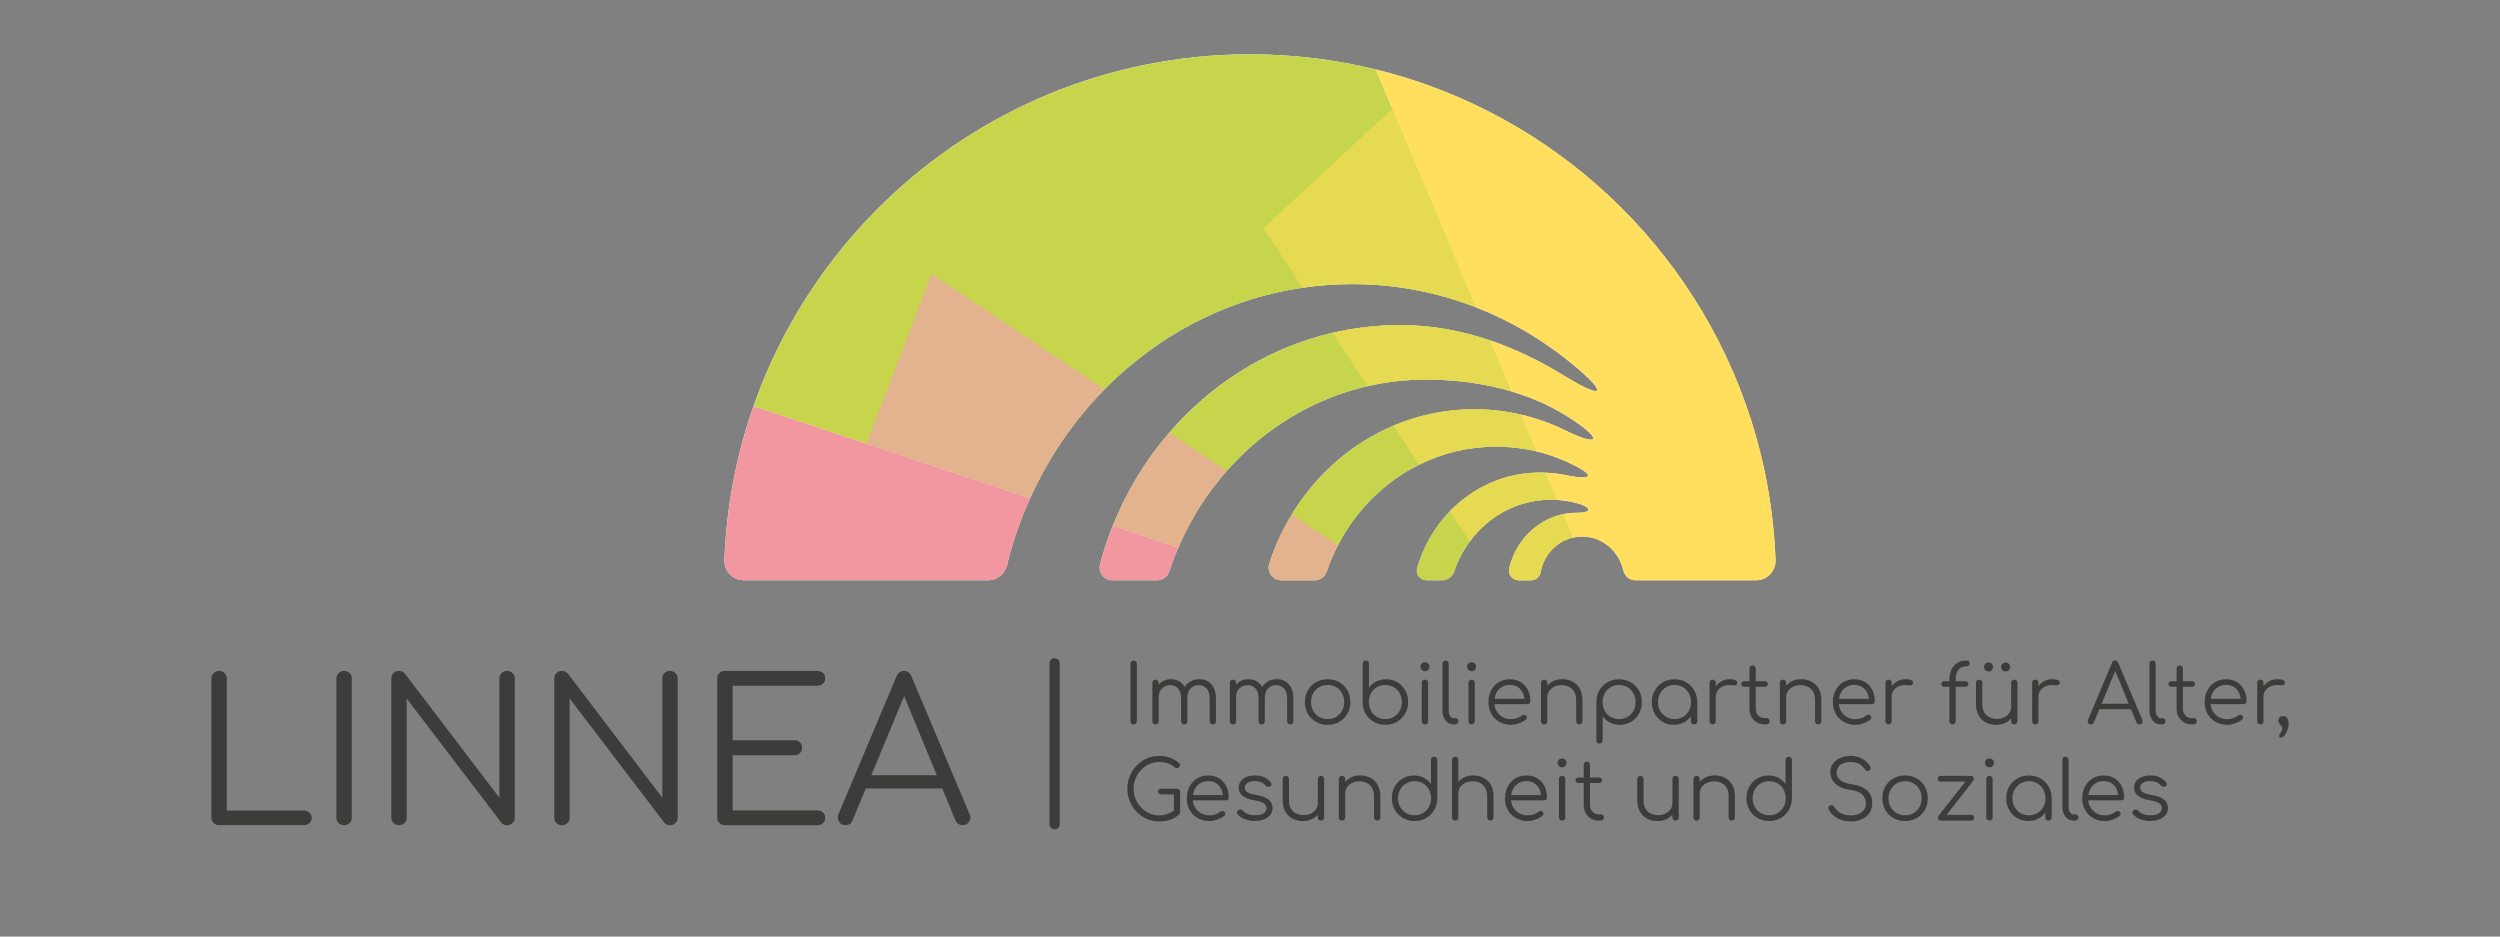 <svg xmlns="http://www.w3.org/2000/svg" id="Ebene_1" data-name="Ebene 1" viewBox="0 0 1559.06 584.09"><rect x="0" y="0" width="1559.06" height="584.09" fill="#808080" stroke="none"/><defs><style>      .cls-1 {        fill: #ffdf5d;      }      .cls-1, .cls-2, .cls-3, .cls-4, .cls-5, .cls-6, .cls-7 {        stroke-width: 0px;      }      .cls-2 {        fill: #e2b38e;      }      .cls-3 {        fill: #3c3c3b;      }      .cls-4 {        fill: #fff;      }      .cls-5 {        fill: #e5da51;      }      .cls-6 {        fill: #f2979f;      }      .cls-7 {        fill: #c6d54b;      }    </style></defs><g><g><path class="cls-3" d="m136.62,514.61c-1.31,0-2.44-.45-3.39-1.36-.94-.9-1.42-2.05-1.42-3.45v-86.6c0-1.31.47-2.44,1.42-3.39.94-.94,2.07-1.42,3.39-1.42s2.44.47,3.39,1.42c.94.95,1.42,2.08,1.42,3.39v82.29h48.16c1.31,0,2.44.43,3.39,1.29.94.86,1.42,1.95,1.42,3.26s-.47,2.4-1.42,3.26c-.95.86-2.08,1.29-3.39,1.29h-52.97Z"></path><path class="cls-3" d="m214.59,514.61c-1.4,0-2.55-.45-3.45-1.36-.9-.9-1.35-2.05-1.35-3.45v-86.6c0-1.4.45-2.54,1.35-3.45.9-.9,2.05-1.35,3.45-1.35s2.54.45,3.45,1.35c.9.91,1.35,2.05,1.35,3.45v86.6c0,1.4-.45,2.55-1.35,3.45-.9.91-2.05,1.36-3.45,1.36Z"></path><path class="cls-3" d="m248.83,514.61c-1.4,0-2.55-.45-3.45-1.36-.9-.9-1.35-2.05-1.35-3.45v-86.6c0-1.4.45-2.54,1.35-3.45.9-.9,2.05-1.35,3.45-1.35,1.48,0,2.71.58,3.7,1.72l58.88,77.36v-74.28c0-1.4.45-2.54,1.35-3.45.9-.9,2.05-1.35,3.45-1.35,1.31,0,2.44.45,3.39,1.35.94.91,1.42,2.05,1.42,3.45v86.6c0,1.4-.47,2.55-1.42,3.45-.95.91-2.08,1.36-3.39,1.36-.66,0-1.31-.12-1.97-.37-.66-.25-1.19-.66-1.6-1.23l-59-77.36v74.16c0,1.4-.47,2.55-1.42,3.45-.95.91-2.08,1.36-3.39,1.36Z"></path><path class="cls-3" d="m350.46,514.61c-1.4,0-2.55-.45-3.45-1.36-.9-.9-1.35-2.05-1.35-3.45v-86.6c0-1.4.45-2.54,1.35-3.45.9-.9,2.05-1.35,3.45-1.35,1.48,0,2.71.58,3.7,1.72l58.88,77.36v-74.28c0-1.4.45-2.54,1.35-3.45.9-.9,2.05-1.35,3.45-1.35,1.31,0,2.44.45,3.39,1.35.94.91,1.42,2.05,1.42,3.45v86.6c0,1.4-.47,2.55-1.42,3.45-.95.91-2.08,1.36-3.39,1.36-.66,0-1.31-.12-1.97-.37-.66-.25-1.19-.66-1.6-1.23l-59-77.36v74.16c0,1.4-.47,2.55-1.42,3.45-.95.91-2.08,1.36-3.39,1.36Z"></path><path class="cls-3" d="m452.08,514.61c-1.4,0-2.55-.45-3.45-1.36-.9-.9-1.35-2.05-1.35-3.45v-86.6c0-1.4.45-2.54,1.35-3.45.9-.9,2.05-1.35,3.45-1.35h57.77c1.31,0,2.44.43,3.39,1.29.94.86,1.42,1.99,1.42,3.39,0,1.23-.47,2.3-1.42,3.2-.95.9-2.08,1.35-3.39,1.35h-52.97v34h38.56c1.4,0,2.54.45,3.45,1.35.9.91,1.36,2.01,1.36,3.33s-.45,2.42-1.36,3.33-2.05,1.36-3.45,1.36h-38.56v34.37h52.97c1.31,0,2.44.45,3.39,1.35.94.91,1.42,1.97,1.42,3.2,0,1.4-.47,2.53-1.42,3.39-.95.86-2.08,1.29-3.39,1.29h-57.77Z"></path><path class="cls-3" d="m604.7,507.83l-36.34-86.1c-.91-2.22-2.42-3.33-4.56-3.33s-3.78,1.11-4.68,3.33l-36.21,85.98c-.66,1.48-.58,3,.24,4.55.82,1.57,2.18,2.34,4.07,2.34.98,0,1.86-.24,2.65-.73.77-.5,1.37-1.24,1.78-2.22l8.29-19.96h47.66l8.23,19.96c.49.98,1.13,1.72,1.91,2.22.78.49,1.66.73,2.65.73,1.72,0,3.05-.73,4-2.21.94-1.48,1.05-3,.31-4.56Zm-61.33-24.39l20.48-49.33,20.35,49.33h-40.83Z"></path></g><path class="cls-3" d="m657.63,517.16c-.91,0-1.66-.3-2.26-.89-.59-.6-.89-1.35-.89-2.26v-100.38c0-.91.3-1.66.89-2.26s1.35-.89,2.26-.89,1.68.3,2.31.89c.63.59.94,1.35.94,2.26v100.38c0,.91-.31,1.66-.94,2.26-.63.59-1.4.89-2.31.89Z"></path><g><path class="cls-3" d="m706.98,451.76c-.58,0-1.05-.19-1.43-.56-.37-.37-.56-.85-.56-1.43v-35.85c0-.58.19-1.05.56-1.43.37-.37.85-.56,1.43-.56s1.05.19,1.43.56c.37.38.56.85.56,1.43v35.85c0,.58-.19,1.05-.56,1.43-.37.38-.85.56-1.43.56Z"></path><path class="cls-3" d="m806.58,435.12v14.69c0,.58-.18,1.05-.53,1.4-.36.36-.83.54-1.4.54s-1.06-.18-1.43-.54c-.38-.35-.56-.82-.56-1.4v-14.69c0-2.41-.63-4.32-1.89-5.73-1.26-1.41-2.87-2.12-4.85-2.12-2.1,0-3.83.71-5.17,2.12-1.32,1.38-1.97,3.21-1.97,5.48v14.94c0,.58-.17,1.05-.53,1.4-.36.36-.83.54-1.4.54s-1.06-.18-1.43-.54c-.38-.35-.56-.82-.56-1.4v-14.69c0-2.41-.63-4.32-1.89-5.73s-2.87-2.12-4.84-2.12c-2.11,0-3.85.69-5.21,2.07-1.36,1.37-2.04,3.17-2.04,5.38v15.09c0,.58-.18,1.05-.53,1.4-.36.36-.83.54-1.4.54-.62,0-1.1-.18-1.46-.54-.36-.35-.53-.82-.53-1.4v-23.97c0-.58.17-1.05.53-1.43.36-.37.84-.56,1.46-.56.57,0,1.04.19,1.4.56.35.38.53.85.53,1.43v1.12c.67-.78,1.46-1.44,2.35-1.98,1.56-.96,3.33-1.43,5.3-1.43s3.79.47,5.33,1.43c1.35.83,2.44,1.95,3.27,3.37.91-1.42,2.09-2.54,3.54-3.37,1.67-.96,3.55-1.43,5.66-1.43s3.78.47,5.33,1.43c1.55.95,2.76,2.29,3.62,4.02.87,1.74,1.3,3.78,1.3,6.12Z"></path><path class="cls-3" d="m756.99,429c.86,1.74,1.3,3.78,1.3,6.12v14.69c0,.58-.18,1.05-.54,1.4-.36.36-.82.54-1.4.54s-1.06-.18-1.43-.54c-.37-.35-.56-.82-.56-1.4v-14.69c0-2.41-.63-4.32-1.89-5.73s-2.87-2.12-4.84-2.12c-2.11,0-3.84.71-5.18,2.12-1.3,1.37-1.96,3.18-1.96,5.43v14.99c0,.58-.18,1.05-.54,1.4-.35.36-.82.54-1.4.54s-1.05-.18-1.43-.54c-.37-.35-.56-.82-.56-1.4v-14.69c0-2.41-.63-4.32-1.89-5.73-1.25-1.41-2.87-2.12-4.84-2.12-2.11,0-3.84.69-5.2,2.07-1.36,1.37-2.04,3.17-2.04,5.38v15.09c0,.58-.18,1.05-.54,1.4-.36.36-.82.54-1.4.54-.61,0-1.1-.18-1.45-.54-.36-.35-.54-.82-.54-1.4v-23.97c0-.58.18-1.05.54-1.43.35-.37.84-.56,1.45-.56s1.04.19,1.4.56c.36.38.54.85.54,1.43v1.12c.67-.78,1.45-1.44,2.34-1.98,1.57-.96,3.33-1.43,5.31-1.43s3.78.47,5.33,1.43c1.34.83,2.43,1.95,3.27,3.37.9-1.42,2.09-2.54,3.54-3.37,1.66-.96,3.55-1.43,5.66-1.43,2,0,3.78.47,5.33,1.43,1.54.95,2.75,2.29,3.62,4.02Z"></path><path class="cls-3" d="m827.95,452.01c-2.72,0-5.15-.61-7.29-1.84-2.14-1.22-3.83-2.91-5.05-5.05-1.22-2.14-1.84-4.57-1.84-7.29s.61-5.2,1.84-7.34c1.22-2.14,2.91-3.82,5.05-5.05,2.14-1.22,4.57-1.84,7.29-1.84s5.14.61,7.27,1.84c2.12,1.22,3.8,2.91,5.02,5.05,1.22,2.14,1.85,4.59,1.89,7.34,0,2.72-.62,5.15-1.86,7.29-1.24,2.14-2.92,3.82-5.05,5.05-2.13,1.22-4.55,1.84-7.27,1.84Zm0-3.57c1.97,0,3.74-.46,5.3-1.38,1.56-.92,2.79-2.18,3.67-3.77.88-1.6,1.33-3.42,1.33-5.46s-.44-3.87-1.33-5.48c-.88-1.62-2.11-2.88-3.67-3.8-1.56-.92-3.33-1.38-5.3-1.38s-3.74.46-5.3,1.38c-1.56.92-2.8,2.18-3.7,3.8-.9,1.62-1.35,3.44-1.35,5.48s.45,3.86,1.35,5.46c.9,1.6,2.13,2.86,3.7,3.77,1.56.92,3.33,1.38,5.3,1.38Z"></path><path class="cls-3" d="m863.91,452.01c-2.65,0-5.04-.61-7.17-1.84-2.12-1.22-3.81-2.9-5.05-5.02-1.24-2.12-1.88-4.51-1.91-7.17v-24.07c0-.61.18-1.1.54-1.45.36-.36.84-.54,1.45-.54.58,0,1.05.18,1.4.54.36.36.54.84.54,1.45v14.99c1.12-1.6,2.61-2.88,4.46-3.85,1.85-.97,3.92-1.45,6.2-1.45,2.62,0,4.96.62,7.04,1.86,2.07,1.24,3.71,2.93,4.92,5.08,1.21,2.14,1.81,4.56,1.81,7.24s-.62,5.15-1.86,7.29c-1.24,2.14-2.93,3.83-5.07,5.08-2.14,1.24-4.57,1.86-7.29,1.86Zm0-3.57c1.97,0,3.74-.47,5.3-1.4,1.56-.93,2.8-2.2,3.7-3.8.9-1.6,1.35-3.42,1.35-5.46s-.45-3.82-1.35-5.43-2.13-2.88-3.7-3.8c-1.56-.92-3.33-1.38-5.3-1.38s-3.69.46-5.25,1.38c-1.56.92-2.79,2.18-3.67,3.8-.88,1.62-1.33,3.43-1.33,5.43s.44,3.86,1.33,5.46c.88,1.6,2.11,2.87,3.67,3.8,1.56.94,3.31,1.4,5.25,1.4Z"></path><path class="cls-3" d="m888.59,418.55c-.75,0-1.39-.27-1.94-.82-.54-.54-.82-1.21-.82-1.99,0-.85.28-1.52.84-2.01s1.22-.74,1.96-.74,1.35.25,1.91.74.84,1.17.84,2.01c0,.78-.27,1.45-.82,1.99-.54.54-1.21.82-1.99.82Zm.05,33.2c-.61,0-1.1-.18-1.45-.54-.36-.36-.54-.84-.54-1.45v-23.92c0-.61.18-1.1.54-1.45.36-.36.84-.54,1.45-.54.58,0,1.05.18,1.4.54.36.36.54.84.54,1.45v23.92c0,.61-.18,1.1-.54,1.45-.36.36-.82.54-1.4.54Z"></path><path class="cls-3" d="m906.59,451.76c-1.36,0-2.58-.37-3.65-1.12-1.07-.75-1.9-1.79-2.5-3.11-.6-1.33-.89-2.86-.89-4.59v-29.07c0-.58.18-1.04.54-1.4.36-.36.82-.54,1.4-.54s1.05.18,1.4.54c.36.36.54.83.54,1.4v29.07c0,1.46.3,2.65.89,3.57.59.92,1.35,1.38,2.27,1.38h1.27c.51,0,.92.18,1.22.54.31.36.46.83.46,1.4s-.21,1.05-.64,1.4c-.43.36-.98.54-1.66.54h-.66Z"></path><path class="cls-3" d="m917.71,418.55c-.75,0-1.39-.27-1.94-.82-.54-.54-.82-1.21-.82-1.99,0-.85.28-1.52.84-2.01.56-.49,1.21-.74,1.96-.74s1.35.25,1.91.74.84,1.17.84,2.01c0,.78-.27,1.45-.82,1.99-.54.54-1.21.82-1.99.82Zm.05,33.2c-.61,0-1.1-.18-1.45-.54-.36-.36-.54-.84-.54-1.45v-23.92c0-.61.18-1.1.54-1.45.36-.36.84-.54,1.45-.54.58,0,1.05.18,1.4.54.36.36.54.84.54,1.45v23.92c0,.61-.18,1.1-.54,1.45-.36.36-.82.54-1.4.54Z"></path><path class="cls-3" d="m952.8,430.23c-1.06-2.08-2.55-3.7-4.47-4.87-1.92-1.17-4.17-1.76-6.75-1.76s-4.93.61-6.94,1.83c-2.01,1.23-3.58,2.9-4.72,5.03-1.14,2.12-1.71,4.58-1.71,7.37s.61,5.2,1.82,7.34c1.2,2.14,2.87,3.82,4.99,5.02,2.13,1.21,4.57,1.82,7.32,1.82,1.6,0,3.27-.32,5-.95,1.73-.63,3.16-1.42,4.28-2.37.41-.34.61-.75.59-1.22-.02-.48-.25-.92-.69-1.33-.34-.27-.75-.4-1.22-.38-.48.01-.9.18-1.28.48-.75.65-1.74,1.18-2.98,1.61-1.24.42-2.47.64-3.7.64-2.04,0-3.84-.46-5.4-1.38-1.57-.92-2.8-2.18-3.7-3.77-.71-1.26-1.14-2.68-1.29-4.24h20.59c.55,0,.99-.16,1.33-.48.34-.32.51-.76.51-1.3,0-2.65-.53-5.02-1.58-7.09Zm-20.77,5.61c.17-1.29.53-2.47,1.06-3.55.79-1.61,1.92-2.88,3.39-3.8,1.46-.91,3.16-1.37,5.1-1.37s3.54.44,4.92,1.32c1.38.89,2.44,2.11,3.19,3.68.54,1.13.87,2.37,1,3.72h-18.66Z"></path><path class="cls-3" d="m985.21,429.46c1.1,1.94,1.65,4.31,1.65,7.09v13.26c0,.55-.18,1.01-.56,1.38-.37.37-.83.56-1.37.56-.58,0-1.06-.19-1.43-.56-.38-.37-.56-.83-.56-1.38v-13.26c0-2.11-.4-3.84-1.2-5.2-.8-1.36-1.89-2.38-3.27-3.06-1.37-.68-2.93-1.02-4.66-1.02s-3.17.32-4.51.97c-1.35.65-2.41,1.53-3.19,2.65-.79,1.12-1.18,2.4-1.18,3.83v15.09c0,.58-.17,1.05-.53,1.4-.36.36-.83.54-1.4.54-.62,0-1.1-.18-1.46-.54-.35-.35-.53-.82-.53-1.4v-23.97c0-.61.18-1.09.53-1.45.36-.36.84-.54,1.46-.54.57,0,1.04.18,1.4.54.36.36.53.84.53,1.45v1.74c.91-1.04,2-1.9,3.27-2.58,1.8-.97,3.81-1.45,6.02-1.45,2.41,0,4.57.5,6.47,1.5,1.91,1.01,3.41,2.47,4.52,4.41Z"></path><path class="cls-3" d="m1051.51,425.46c-2.13-1.24-4.54-1.86-7.22-1.86s-5.1.62-7.24,1.86c-2.14,1.24-3.84,2.93-5.08,5.07-1.24,2.15-1.86,4.58-1.86,7.3s.6,5.1,1.81,7.24c1.21,2.14,2.85,3.83,4.92,5.07,2.08,1.25,4.42,1.87,7.04,1.87,2.48,0,4.7-.57,6.66-1.71,1.58-.93,2.9-2.12,3.95-3.59v3.1c0,.58.19,1.05.56,1.4.37.36.85.54,1.43.54s1.05-.18,1.43-.54c.37-.35.56-.82.56-1.4v-11.98c-.04-2.72-.67-5.15-1.92-7.3-1.24-2.14-2.92-3.83-5.04-5.07Zm1.73,17.8c-.9,1.61-2.12,2.88-3.67,3.8-1.55.92-3.31,1.37-5.28,1.37s-3.69-.45-5.25-1.37c-1.57-.92-2.81-2.19-3.73-3.8-.91-1.62-1.37-3.43-1.37-5.43s.46-3.86,1.37-5.46c.92-1.6,2.16-2.86,3.73-3.8,1.56-.93,3.31-1.4,5.25-1.4s3.73.47,5.28,1.4c1.55.94,2.77,2.2,3.67,3.8.9,1.6,1.35,3.42,1.35,5.46s-.45,3.81-1.35,5.43Z"></path><path class="cls-3" d="m1083.3,426.15c-.13.51-.36.85-.68,1.02-.33.17-.72.24-1.18.2-.46-.03-.98-.07-1.55-.1-1.91-.17-3.6.03-5.08.59-1.48.56-2.65,1.42-3.52,2.57-.86,1.16-1.3,2.54-1.3,4.13v15.25c0,.61-.17,1.09-.51,1.43-.34.34-.81.51-1.43.51s-1.08-.17-1.42-.51c-.34-.34-.51-.82-.51-1.43v-24.02c0-.61.17-1.09.51-1.43.34-.34.81-.51,1.42-.51s1.09.17,1.43.51c.34.34.51.82.51,1.43v2.24c.91-1.25,2.02-2.27,3.34-3.05,1.62-.96,3.41-1.43,5.38-1.43,1.57,0,2.77.22,3.62.66.85.44,1.18,1.09.97,1.94Z"></path><path class="cls-3" d="m1103.09,448.38c.34.38.51.85.51,1.43s-.2,1.05-.61,1.4c-.41.36-.92.54-1.53.54h-1.07c-1.8,0-3.41-.42-4.82-1.27-1.41-.85-2.52-2.02-3.34-3.5s-1.23-3.17-1.23-5.07v-13.62h-3.31c-.51,0-.94-.16-1.28-.48-.34-.33-.51-.73-.51-1.2,0-.51.17-.93.51-1.25.34-.33.77-.49,1.28-.49h3.31v-7.9c0-.58.18-1.06.54-1.43s.82-.56,1.4-.56,1.06.19,1.43.56.56.85.56,1.43v7.9h5.76c.51,0,.94.16,1.28.49.34.32.51.74.51,1.25,0,.47-.17.87-.51,1.2-.34.32-.77.48-1.28.48h-5.76v13.62c0,1.73.51,3.15,1.53,4.26,1.02,1.1,2.33,1.65,3.93,1.65h1.38c.54,0,.98.19,1.32.56Z"></path><path class="cls-3" d="m1135.83,436.55v13.26c0,.55-.18,1.01-.56,1.38-.37.37-.83.56-1.38.56s-1.05-.19-1.42-.56c-.38-.37-.56-.83-.56-1.38v-13.26c0-2.11-.4-3.84-1.2-5.2-.8-1.36-1.89-2.38-3.27-3.06-1.37-.68-2.93-1.02-4.66-1.02s-3.17.32-4.52.97c-1.34.65-2.4,1.53-3.18,2.65-.79,1.12-1.18,2.4-1.18,3.83v15.09c0,.58-.18,1.05-.53,1.4-.36.36-.83.54-1.41.54-.61,0-1.09-.18-1.45-.54-.36-.35-.53-.82-.53-1.4v-23.97c0-.61.17-1.09.53-1.45.36-.36.84-.54,1.45-.54s1.05.18,1.41.54c.35.36.53.84.53,1.45v1.74c.91-1.04,2-1.9,3.27-2.58,1.8-.97,3.8-1.45,6.01-1.45,2.42,0,4.58.5,6.48,1.5,1.91,1.01,3.41,2.47,4.52,4.41,1.1,1.94,1.65,4.31,1.65,7.09Z"></path><path class="cls-3" d="m997.52,463.69c-.61,0-1.1-.18-1.45-.54-.36-.36-.54-.84-.54-1.45v-24.07c.03-2.65.67-5.04,1.91-7.17,1.24-2.12,2.92-3.8,5.05-5.02,2.12-1.22,4.51-1.84,7.17-1.84s5.15.62,7.29,1.86c2.14,1.24,3.83,2.93,5.08,5.08,1.24,2.14,1.86,4.57,1.86,7.29s-.6,5.1-1.81,7.24c-1.21,2.14-2.85,3.83-4.92,5.08-2.07,1.24-4.42,1.86-7.04,1.86-2.28,0-4.34-.48-6.2-1.45-1.85-.97-3.34-2.25-4.46-3.85v14.99c0,.61-.18,1.1-.54,1.45-.36.36-.83.54-1.4.54Zm12.14-15.25c1.97,0,3.74-.46,5.3-1.38,1.56-.92,2.8-2.18,3.7-3.8.9-1.61,1.35-3.42,1.35-5.43s-.45-3.86-1.35-5.46c-.9-1.6-2.13-2.86-3.7-3.8-1.56-.93-3.33-1.4-5.3-1.4s-3.69.47-5.25,1.4c-1.56.94-2.79,2.2-3.67,3.8-.88,1.6-1.33,3.42-1.33,5.46s.44,3.82,1.33,5.43c.88,1.62,2.11,2.88,3.67,3.8,1.56.92,3.31,1.38,5.25,1.38Z"></path><path class="cls-3" d="m1167.61,430.23c-1.06-2.08-2.55-3.7-4.47-4.87-1.92-1.17-4.17-1.76-6.76-1.76s-4.92.61-6.93,1.83c-2.01,1.23-3.58,2.9-4.72,5.03-1.14,2.12-1.71,4.58-1.71,7.37s.61,5.2,1.81,7.34c1.21,2.14,2.88,3.82,5,5.02,2.13,1.21,4.57,1.82,7.32,1.82,1.6,0,3.26-.32,5-.95,1.73-.63,3.16-1.42,4.28-2.37.41-.34.61-.75.59-1.22-.02-.48-.25-.92-.69-1.33-.34-.27-.75-.4-1.22-.38-.48.01-.9.18-1.28.48-.75.65-1.74,1.18-2.98,1.61-1.24.42-2.48.64-3.7.64-2.04,0-3.84-.46-5.41-1.38-1.56-.92-2.79-2.18-3.69-3.77-.71-1.26-1.14-2.68-1.29-4.24h20.59c.54,0,.99-.16,1.33-.48.34-.32.51-.76.51-1.3,0-2.65-.53-5.02-1.58-7.09Zm-20.77,5.61c.16-1.29.52-2.47,1.05-3.55.8-1.61,1.93-2.88,3.4-3.8,1.46-.91,3.16-1.37,5.09-1.37s3.55.44,4.93,1.32c1.37.89,2.44,2.11,3.18,3.68.54,1.13.88,2.37,1.01,3.72h-18.66Z"></path><path class="cls-3" d="m1193,426.15c-.13.51-.36.85-.69,1.02-.32.17-.71.24-1.17.2-.46-.03-.98-.07-1.55-.1-1.91-.17-3.6.03-5.08.59-1.48.56-2.65,1.42-3.52,2.57-.86,1.16-1.3,2.54-1.3,4.13v15.25c0,.61-.17,1.09-.51,1.43-.34.34-.81.51-1.43.51s-1.08-.17-1.42-.51c-.34-.34-.51-.82-.51-1.43v-24.02c0-.61.17-1.09.51-1.43.34-.34.81-.51,1.42-.51s1.09.17,1.43.51c.34.34.51.82.51,1.43v2.24c.91-1.25,2.02-2.27,3.34-3.05,1.62-.96,3.41-1.43,5.38-1.43,1.57,0,2.77.22,3.62.66.85.44,1.18,1.09.97,1.94Z"></path><path class="cls-3" d="m1219.63,423.7v1.17h6.11c.55,0,.98.16,1.31.49.32.32.48.74.48,1.25,0,.47-.16.87-.48,1.2-.33.32-.76.48-1.31.48h-6.11v21.47c0,.61-.18,1.1-.54,1.45-.36.36-.86.54-1.51.54-.51,0-.95-.18-1.32-.54-.38-.35-.56-.84-.56-1.45v-21.47h-3.27c-.54,0-.97-.16-1.3-.48-.32-.33-.48-.73-.48-1.2,0-.51.16-.93.48-1.25.33-.33.76-.49,1.3-.49h3.27v-.97c0-2.38.41-4.47,1.22-6.27.82-1.8,2.02-3.2,3.62-4.21,1.6-1,3.55-1.5,5.87-1.5.57,0,1.05.17,1.43.51.37.34.56.76.56,1.27s-.19.94-.56,1.28c-.38.34-.86.51-1.43.51-1.53,0-2.8.35-3.8,1.04-1.01.7-1.75,1.67-2.25,2.91-.49,1.24-.73,2.66-.73,4.26Z"></path><path class="cls-3" d="m1252.77,413.98c-.54-.56-1.2-.84-1.98-.84-.82,0-1.49.28-2.02.84-.53.57-.79,1.22-.79,1.97,0,.81.26,1.49.79,2.01.53.53,1.2.79,2.02.79s1.44-.26,1.98-.79c.55-.52.82-1.2.82-2.01,0-.75-.27-1.4-.82-1.97Zm-10.65,0c-.55-.56-1.21-.84-1.99-.84-.82,0-1.49.28-2.02.84-.53.57-.79,1.22-.79,1.97,0,.81.26,1.49.79,2.01.53.53,1.2.79,2.02.79s1.44-.26,1.99-.79c.54-.52.81-1.2.81-2.01,0-.75-.27-1.4-.81-1.97Z"></path><path class="cls-3" d="m1257.57,424.39c.37.36.56.82.56,1.4v23.97c0,.61-.19,1.1-.56,1.45-.38.36-.85.54-1.43.54s-1.05-.18-1.4-.54c-.36-.35-.54-.84-.54-1.45v-1.74c-.9,1.04-1.99,1.9-3.26,2.58-1.8.97-3.81,1.46-6.02,1.46-2.41,0-4.57-.5-6.48-1.51-1.9-1-3.41-2.47-4.51-4.41-1.11-1.94-1.66-4.3-1.66-7.09v-13.26c0-.54.19-1,.56-1.38.38-.37.84-.56,1.38-.56.58,0,1.05.19,1.43.56.37.38.56.84.56,1.38v13.26c0,2.11.4,3.84,1.2,5.2.8,1.36,1.89,2.38,3.26,3.06,1.38.68,2.93,1.02,4.67,1.02s3.17-.32,4.51-.97c1.34-.64,2.41-1.53,3.19-2.65.78-1.12,1.17-2.4,1.17-3.82v-15.1c0-.58.18-1.04.54-1.4.35-.36.82-.54,1.4-.54s1.05.18,1.43.54Z"></path><path class="cls-3" d="m1284.5,426.15c-.14.51-.37.85-.69,1.02-.33.17-.72.24-1.18.2-.45-.03-.97-.07-1.55-.1-1.91-.17-3.6.03-5.08.59-1.47.56-2.65,1.42-3.51,2.57-.87,1.16-1.3,2.54-1.3,4.13v15.25c0,.61-.17,1.09-.51,1.43-.34.34-.82.51-1.43.51s-1.09-.17-1.43-.51c-.34-.34-.51-.82-.51-1.43v-24.02c0-.61.17-1.09.51-1.43.34-.34.81-.51,1.43-.51s1.09.17,1.43.51c.34.34.51.82.51,1.43v2.23c.9-1.25,2.02-2.27,3.34-3.04,1.61-.96,3.4-1.43,5.38-1.43,1.56,0,2.77.22,3.62.66.85.44,1.17,1.09.97,1.94Z"></path><path class="cls-3" d="m1336.01,448.94l-15.05-35.64c-.37-.92-1-1.38-1.89-1.38s-1.56.46-1.94,1.38l-14.99,35.59c-.27.62-.24,1.25.1,1.89.34.65.9.97,1.69.97.4,0,.77-.1,1.09-.31.33-.2.57-.51.74-.91l3.43-8.27h19.73l3.41,8.27c.21.4.47.71.79.91.33.21.69.31,1.1.31.71,0,1.27-.31,1.66-.92.39-.61.43-1.24.13-1.89Zm-25.4-10.09l8.49-20.43,8.42,20.43h-16.91Z"></path><path class="cls-3" d="m1347.48,451.76c-1.36,0-2.58-.37-3.65-1.12-1.07-.75-1.91-1.79-2.5-3.11-.6-1.33-.89-2.86-.89-4.59v-29.07c0-.58.18-1.04.54-1.4.36-.36.82-.54,1.4-.54s1.05.18,1.4.54c.36.36.54.83.54,1.4v29.07c0,1.46.3,2.65.89,3.57.59.92,1.35,1.38,2.27,1.38h1.27c.51,0,.92.18,1.22.54.31.36.46.83.46,1.4s-.21,1.05-.64,1.4c-.43.36-.98.54-1.66.54h-.66Z"></path><path class="cls-3" d="m1369.97,449.81c0,.58-.2,1.05-.61,1.4-.41.36-.92.54-1.53.54h-1.07c-1.8,0-3.41-.42-4.82-1.27-1.41-.85-2.53-2.02-3.34-3.5-.82-1.48-1.23-3.17-1.23-5.07v-13.62h-3.31c-.51,0-.94-.16-1.28-.48-.34-.33-.51-.73-.51-1.2,0-.51.17-.93.51-1.25.34-.33.77-.49,1.28-.49h3.31v-7.9c0-.58.18-1.06.54-1.43s.82-.56,1.4-.56,1.06.19,1.43.56.56.85.56,1.43v7.9h5.76c.51,0,.94.16,1.28.49.34.32.51.74.51,1.25,0,.47-.17.87-.51,1.2-.34.32-.77.48-1.28.48h-5.76v13.62c0,1.73.51,3.15,1.53,4.26,1.02,1.1,2.33,1.65,3.93,1.65h1.37c.55,0,.99.19,1.33.56.34.38.51.85.51,1.43Z"></path><path class="cls-3" d="m1399.45,430.23c-1.06-2.08-2.54-3.7-4.46-4.87-1.93-1.17-4.18-1.76-6.76-1.76s-4.93.61-6.94,1.83c-2,1.23-3.58,2.9-4.72,5.03-1.13,2.12-1.7,4.58-1.7,7.37s.6,5.2,1.81,7.34c1.2,2.14,2.87,3.82,5,5.02,2.12,1.21,4.56,1.82,7.31,1.82,1.6,0,3.27-.32,5-.95s3.16-1.42,4.29-2.37c.4-.34.6-.75.58-1.22-.02-.48-.24-.92-.69-1.33-.34-.27-.74-.4-1.22-.38-.48.01-.9.18-1.28.48-.74.65-1.74,1.18-2.98,1.61-1.24.42-2.47.64-3.7.64-2.04,0-3.84-.46-5.4-1.38-1.57-.92-2.8-2.18-3.7-3.77-.71-1.26-1.14-2.68-1.29-4.24h20.59c.55,0,.99-.16,1.33-.48.34-.32.51-.76.51-1.3,0-2.65-.53-5.02-1.58-7.09Zm-20.77,5.61c.17-1.29.53-2.47,1.06-3.55.8-1.61,1.93-2.88,3.39-3.8,1.46-.91,3.16-1.37,5.1-1.37s3.54.44,4.92,1.32c1.38.89,2.44,2.11,3.19,3.68.54,1.13.87,2.37,1,3.72h-18.66Z"></path><path class="cls-3" d="m1424.85,426.15c-.14.51-.37.85-.69,1.02-.33.17-.72.24-1.18.2-.45-.03-.97-.07-1.55-.1-1.91-.17-3.6.03-5.08.59-1.47.56-2.65,1.42-3.51,2.57-.87,1.16-1.3,2.54-1.3,4.13v15.25c0,.61-.17,1.09-.51,1.43-.34.34-.82.51-1.43.51s-1.09-.17-1.43-.51c-.34-.34-.51-.82-.51-1.43v-24.02c0-.61.17-1.09.51-1.43.34-.34.81-.51,1.43-.51s1.09.17,1.43.51c.34.34.51.82.51,1.43v2.23c.9-1.25,2.02-2.27,3.34-3.04,1.61-.96,3.4-1.43,5.38-1.43,1.56,0,2.77.22,3.62.66.85.44,1.17,1.09.97,1.94Z"></path><path class="cls-3" d="m1422.4,460.02c-.34,0-.6-.09-.79-.28-.19-.19-.28-.43-.28-.74,0-.51.15-.98.46-1.4.31-.42.62-.88.95-1.35.32-.48.48-1.05.48-1.73,0-.61-.12-1.12-.36-1.53-.24-.41-.52-.77-.84-1.1-.32-.32-.6-.68-.84-1.07s-.36-.88-.36-1.45c0-.85.28-1.53.84-2.04.56-.51,1.27-.76,2.12-.76,1.02,0,1.85.4,2.5,1.2.65.8.97,1.91.97,3.34,0,.95-.13,1.95-.41,3.01-.27,1.05-.65,2.03-1.12,2.93-.48.9-1,1.62-1.58,2.17-.58.54-1.16.82-1.73.82Z"></path><path class="cls-3" d="m735.95,493.8v12.65c0,.27-.04.52-.1.74-.07.22-.22.45-.46.68-1.74,1.6-3.67,2.73-5.82,3.4-2.14.66-4.37.99-6.68.99-2.75,0-5.33-.53-7.72-1.58-2.4-1.05-4.51-2.53-6.33-4.41-1.82-1.89-3.24-4.06-4.26-6.53-1.02-2.47-1.53-5.11-1.53-7.93s.5-5.42,1.51-7.88c1-2.46,2.41-4.63,4.23-6.5s3.93-3.34,6.33-4.41c2.39-1.08,4.98-1.61,7.77-1.61,2.45,0,4.68.36,6.68,1.07,2.01.71,3.95,1.85,5.82,3.42.3.24.48.52.53.84.05.32.01.63-.12.92-.14.29-.34.5-.62.63-.06.28-.23.48-.51.62-.27.13-.58.18-.94.15s-.71-.19-1.05-.46c-1.32-1.16-2.77-2.01-4.33-2.58-1.56-.56-3.38-.84-5.46-.84-2.21,0-4.27.45-6.19,1.33-1.93.88-3.62,2.09-5.08,3.62-1.46,1.53-2.61,3.3-3.44,5.3-.83,2.01-1.25,4.13-1.25,6.38s.42,4.47,1.25,6.48c.83,2,1.98,3.77,3.44,5.3s3.15,2.73,5.08,3.6c1.92.86,3.98,1.3,6.19,1.3,1.87,0,3.64-.31,5.31-.92,1.34-.49,2.63-1.17,3.87-2.02v-10.17h-7.95c-.58,0-1.06-.17-1.43-.51-.38-.34-.56-.77-.56-1.28s.18-.92.56-1.24c.37-.33.85-.49,1.43-.49h9.84c.58,0,1.05.18,1.43.54.37.35.56.82.56,1.4Z"></path><path class="cls-3" d="m764.71,490.23c-1.05-2.08-2.54-3.7-4.46-4.87-1.92-1.17-4.17-1.76-6.76-1.76s-4.93.61-6.93,1.83c-2.01,1.23-3.58,2.9-4.72,5.03-1.14,2.12-1.71,4.58-1.71,7.37s.6,5.2,1.81,7.34c1.21,2.14,2.87,3.82,5,5.02,2.12,1.21,4.56,1.82,7.32,1.82,1.6,0,3.26-.32,5-.95,1.73-.63,3.16-1.42,4.28-2.37.41-.34.6-.75.59-1.22-.02-.48-.25-.92-.69-1.33-.34-.27-.75-.4-1.23-.38-.47.01-.9.18-1.27.48-.75.65-1.74,1.18-2.98,1.61-1.25.42-2.48.64-3.7.64-2.04,0-3.84-.46-5.41-1.38-1.56-.92-2.8-2.18-3.7-3.77-.71-1.26-1.14-2.68-1.29-4.24h20.6c.54,0,.98-.16,1.32-.48.34-.32.51-.76.51-1.3,0-2.65-.52-5.02-1.58-7.09Zm-20.77,5.61c.17-1.29.53-2.47,1.06-3.55.8-1.61,1.93-2.88,3.39-3.8,1.46-.91,3.16-1.37,5.1-1.37s3.55.44,4.92,1.32c1.38.89,2.44,2.11,3.19,3.68.54,1.13.88,2.37,1.01,3.72h-18.67Z"></path><path class="cls-3" d="m782.67,512.01c-2.01,0-4-.34-5.97-1.02-1.97-.68-3.57-1.7-4.79-3.06-.37-.41-.53-.87-.46-1.38.07-.51.32-.95.77-1.33.48-.34.97-.48,1.48-.41.51.07.93.29,1.27.66.82.95,1.9,1.68,3.24,2.19,1.34.51,2.83.76,4.46.76,2.52,0,4.33-.43,5.46-1.3,1.12-.87,1.7-1.91,1.73-3.14,0-1.22-.58-2.24-1.73-3.04-1.16-.8-3.06-1.42-5.71-1.86-3.43-.54-5.95-1.5-7.55-2.86-1.6-1.36-2.4-2.97-2.4-4.85,0-1.73.46-3.18,1.38-4.33.92-1.16,2.14-2.02,3.67-2.6,1.53-.58,3.21-.87,5.05-.87,2.28,0,4.24.39,5.89,1.17,1.65.78,2.98,1.84,4,3.16.34.44.48.9.41,1.38-.07.48-.34.87-.82,1.17-.41.24-.88.32-1.4.23-.53-.08-.98-.33-1.35-.74-.85-.99-1.84-1.71-2.96-2.17s-2.41-.69-3.88-.69c-1.87,0-3.37.38-4.49,1.15-1.12.76-1.68,1.73-1.68,2.88,0,.78.21,1.46.64,2.04.42.58,1.16,1.09,2.19,1.53,1.04.44,2.49.82,4.36,1.12,2.55.41,4.56,1.01,6.04,1.81s2.53,1.73,3.16,2.8c.63,1.07.94,2.24.94,3.49,0,1.6-.47,3-1.4,4.21-.94,1.21-2.23,2.15-3.88,2.83-1.65.68-3.54,1.02-5.69,1.02Z"></path><path class="cls-3" d="m859.14,489.46c1.1,1.94,1.66,4.31,1.66,7.09v13.26c0,.55-.19,1.01-.57,1.38-.37.37-.83.56-1.37.56-.58,0-1.06-.19-1.43-.56-.38-.37-.56-.83-.56-1.38v-13.26c0-2.11-.4-3.84-1.2-5.2-.8-1.36-1.89-2.38-3.26-3.06-1.38-.68-2.94-1.02-4.67-1.02s-3.17.32-4.51.97c-1.35.65-2.41,1.53-3.19,2.65-.78,1.12-1.17,2.4-1.17,3.83v15.09c0,.58-.18,1.05-.54,1.4-.36.36-.83.54-1.4.54-.61,0-1.1-.18-1.46-.54-.35-.35-.53-.82-.53-1.4v-23.97c0-.61.18-1.09.53-1.45.36-.36.85-.54,1.46-.54.57,0,1.04.18,1.4.54.36.36.54.84.54,1.45v1.73c.91-1.03,2-1.89,3.26-2.57,1.8-.97,3.81-1.45,6.02-1.45,2.41,0,4.57.5,6.47,1.5,1.91,1.01,3.41,2.47,4.52,4.41Z"></path><path class="cls-3" d="m825.2,484.39c.37.36.56.82.56,1.4v23.97c0,.61-.19,1.1-.56,1.45-.38.36-.85.54-1.43.54s-1.05-.18-1.4-.54c-.36-.35-.54-.84-.54-1.45v-1.74c-.9,1.04-1.99,1.9-3.26,2.58-1.8.97-3.81,1.46-6.02,1.46-2.41,0-4.57-.5-6.48-1.51-1.9-1-3.41-2.47-4.51-4.41-1.11-1.94-1.66-4.3-1.66-7.09v-13.26c0-.54.19-1,.56-1.38.38-.37.84-.56,1.38-.56.58,0,1.05.19,1.43.56.37.38.56.84.56,1.38v13.26c0,2.11.4,3.84,1.2,5.2.8,1.36,1.88,2.38,3.26,3.06s2.93,1.02,4.67,1.02,3.17-.32,4.51-.97c1.34-.64,2.41-1.53,3.19-2.65.78-1.12,1.17-2.4,1.17-3.82v-15.1c0-.58.18-1.04.54-1.4.35-.36.82-.54,1.4-.54s1.05.18,1.43.54Z"></path><path class="cls-3" d="m1000.23,509.81c0,.58-.21,1.05-.62,1.4-.4.36-.91.54-1.53.54h-1.07c-1.8,0-3.41-.42-4.82-1.27-1.41-.85-2.52-2.02-3.34-3.5-.81-1.48-1.22-3.17-1.22-5.07v-13.62h-3.32c-.51,0-.93-.16-1.27-.48-.34-.33-.51-.73-.51-1.2,0-.51.17-.93.51-1.25.34-.33.76-.49,1.27-.49h3.32v-7.9c0-.58.18-1.06.53-1.43.36-.37.83-.56,1.41-.56s1.05.19,1.43.56c.37.37.56.85.56,1.43v7.9h5.76c.51,0,.93.16,1.27.49.34.32.51.74.51,1.25,0,.47-.17.87-.51,1.2-.34.32-.76.48-1.27.48h-5.76v13.62c0,1.73.51,3.15,1.53,4.26,1.02,1.1,2.32,1.65,3.92,1.65h1.38c.54,0,.99.19,1.33.56.34.38.51.85.51,1.43Z"></path><path class="cls-3" d="m894.35,471.92c-.58,0-1.05.18-1.43.53-.37.36-.56.85-.56,1.46v14.99c-1.12-1.6-2.6-2.88-4.43-3.85-1.84-.97-3.9-1.45-6.17-1.45-2.62,0-4.97.62-7.04,1.86-2.08,1.24-3.72,2.93-4.92,5.07-1.21,2.15-1.81,4.56-1.81,7.25s.62,5.15,1.86,7.29c1.24,2.14,2.93,3.83,5.07,5.07,2.14,1.25,4.56,1.87,7.24,1.87s5.04-.62,7.17-1.84c2.12-1.23,3.81-2.9,5.05-5.02,1.24-2.13,1.89-4.52,1.96-7.17v-24.07c0-.61-.19-1.1-.56-1.46-.37-.35-.85-.53-1.43-.53Zm-3.24,31.31c-.9,1.6-2.12,2.87-3.67,3.8-1.55.94-3.31,1.4-5.28,1.4s-3.69-.46-5.25-1.4c-1.56-.93-2.8-2.2-3.72-3.8-.92-1.59-1.38-3.41-1.38-5.45s.46-3.82,1.38-5.43c.92-1.62,2.16-2.89,3.72-3.8,1.56-.92,3.32-1.38,5.25-1.38s3.73.46,5.28,1.38c1.55.91,2.77,2.18,3.67,3.8.9,1.61,1.36,3.42,1.36,5.43s-.46,3.86-1.36,5.45Z"></path><path class="cls-3" d="m929.72,489.46c1.1,1.94,1.66,4.31,1.66,7.09v13.26c0,.55-.19,1.01-.56,1.38-.38.37-.84.56-1.38.56-.58,0-1.06-.19-1.43-.56s-.56-.83-.56-1.38v-13.26c0-2.11-.4-3.84-1.2-5.2-.8-1.36-1.88-2.38-3.26-3.06s-2.93-1.02-4.67-1.02-3.17.32-4.51.97c-1.35.65-2.41,1.53-3.19,2.65-.78,1.12-1.17,2.4-1.17,3.83v15.09c0,.58-.18,1.05-.54,1.4-.35.36-.82.54-1.4.54-.61,0-1.1-.18-1.45-.54-.36-.35-.54-.82-.54-1.4v-35.9c0-.61.18-1.1.54-1.46s.84-.53,1.45-.53,1.05.18,1.4.53.54.85.54,1.46v13.67c.9-1.04,1.99-1.9,3.26-2.58,1.8-.97,3.81-1.45,6.02-1.45,2.41,0,4.57.5,6.48,1.5,1.9,1.01,3.41,2.47,4.51,4.41Z"></path><path class="cls-3" d="m963.15,490.23c-1.05-2.08-2.54-3.7-4.46-4.87-1.92-1.17-4.18-1.76-6.76-1.76s-4.93.61-6.94,1.83c-2,1.23-3.57,2.9-4.71,5.03-1.14,2.12-1.71,4.58-1.71,7.37s.6,5.2,1.81,7.34c1.21,2.14,2.87,3.82,5,5.02,2.12,1.21,4.56,1.82,7.32,1.82,1.59,0,3.26-.32,4.99-.95,1.74-.63,3.17-1.42,4.29-2.37.4-.34.6-.75.58-1.22-.01-.48-.24-.92-.68-1.33-.34-.27-.75-.4-1.23-.38-.48.01-.9.18-1.27.48-.75.65-1.75,1.18-2.99,1.61-1.24.42-2.47.64-3.69.64-2.04,0-3.85-.46-5.41-1.38-1.57-.92-2.8-2.18-3.7-3.77-.71-1.26-1.14-2.68-1.29-4.24h20.59c.55,0,.99-.16,1.33-.48.34-.32.51-.76.51-1.3,0-2.65-.53-5.02-1.58-7.09Zm-20.77,5.61c.17-1.29.53-2.47,1.06-3.55.8-1.61,1.93-2.88,3.39-3.8,1.46-.91,3.16-1.37,5.1-1.37s3.54.44,4.92,1.32c1.38.89,2.44,2.11,3.19,3.68.54,1.13.88,2.37,1,3.72h-18.66Z"></path><path class="cls-3" d="m974.12,478.55c-.75,0-1.39-.27-1.94-.82-.54-.54-.82-1.21-.82-1.99,0-.85.28-1.52.84-2.01.56-.49,1.21-.74,1.96-.74s1.35.25,1.91.74c.56.49.84,1.17.84,2.01,0,.78-.27,1.45-.82,1.99-.54.54-1.21.82-1.99.82Zm.05,33.2c-.61,0-1.1-.18-1.45-.54-.36-.36-.54-.84-.54-1.45v-23.92c0-.61.18-1.1.54-1.45.36-.36.84-.54,1.45-.54.58,0,1.04.18,1.4.54.36.36.54.84.54,1.45v23.92c0,.61-.18,1.1-.54,1.45-.36.36-.82.54-1.4.54Z"></path><path class="cls-3" d="m1081.93,496.55v13.26c0,.55-.19,1.01-.56,1.38-.38.37-.84.56-1.38.56-.58,0-1.06-.19-1.43-.56s-.56-.83-.56-1.38v-13.26c0-2.11-.4-3.84-1.2-5.2-.8-1.36-1.89-2.38-3.26-3.06-1.38-.68-2.93-1.02-4.67-1.02s-3.17.32-4.51.97c-1.35.65-2.41,1.53-3.19,2.65-.78,1.12-1.17,2.4-1.17,3.83v15.09c0,.58-.18,1.05-.54,1.4-.36.36-.82.54-1.4.54-.61,0-1.1-.18-1.45-.54-.36-.35-.54-.82-.54-1.4v-23.97c0-.61.18-1.09.54-1.45.35-.36.84-.54,1.45-.54s1.04.18,1.4.54c.36.36.54.84.54,1.45v1.74c.9-1.04,1.99-1.9,3.26-2.58,1.8-.97,3.81-1.45,6.02-1.45,2.41,0,4.57.5,6.48,1.5,1.9,1.01,3.4,2.47,4.51,4.41,1.1,1.94,1.66,4.31,1.66,7.09Z"></path><path class="cls-3" d="m1046.33,484.39c.37.36.56.82.56,1.4v23.97c0,.61-.19,1.1-.56,1.45-.37.36-.85.54-1.43.54s-1.04-.18-1.4-.54c-.36-.35-.54-.84-.54-1.45v-1.74c-.9,1.04-1.99,1.9-3.26,2.58-1.8.97-3.81,1.46-6.02,1.46-2.41,0-4.57-.5-6.47-1.51-1.91-1-3.41-2.47-4.52-4.41-1.1-1.94-1.66-4.3-1.66-7.09v-13.26c0-.54.19-1,.56-1.38.38-.37.84-.56,1.38-.56.58,0,1.06.19,1.43.56.37.38.56.84.56,1.38v13.26c0,2.11.4,3.84,1.2,5.2.8,1.36,1.89,2.38,3.26,3.06,1.38.68,2.94,1.02,4.67,1.02s3.17-.32,4.51-.97c1.35-.64,2.41-1.53,3.19-2.65.78-1.12,1.17-2.4,1.17-3.82v-15.1c0-.58.18-1.04.54-1.4s.82-.54,1.4-.54,1.06.18,1.43.54Z"></path><path class="cls-3" d="m1103.3,512.01c-2.69,0-5.1-.62-7.24-1.86-2.14-1.24-3.83-2.93-5.07-5.08-1.24-2.14-1.86-4.57-1.86-7.29s.6-5.1,1.81-7.24c1.21-2.14,2.85-3.83,4.92-5.08,2.07-1.24,4.42-1.86,7.04-1.86,2.28,0,4.34.48,6.17,1.45,1.84.97,3.31,2.25,4.44,3.85v-14.99c0-.61.19-1.1.56-1.45.37-.36.85-.54,1.43-.54s1.05.18,1.43.54c.37.36.56.84.56,1.45v24.07c-.07,2.65-.72,5.04-1.96,7.17-1.24,2.12-2.92,3.8-5.05,5.02-2.12,1.22-4.51,1.84-7.17,1.84Zm0-3.57c1.97,0,3.73-.47,5.28-1.4,1.55-.93,2.77-2.2,3.67-3.8.9-1.6,1.35-3.42,1.35-5.46s-.45-3.82-1.35-5.43c-.9-1.62-2.12-2.88-3.67-3.8-1.55-.92-3.31-1.38-5.28-1.38s-3.69.46-5.25,1.38c-1.56.92-2.81,2.18-3.72,3.8s-1.38,3.43-1.38,5.43.46,3.86,1.38,5.46c.92,1.6,2.16,2.87,3.72,3.8,1.56.94,3.31,1.4,5.25,1.4Z"></path><path class="cls-3" d="m1154.35,512.27c-2.18,0-4.19-.31-6.04-.94-1.85-.63-3.46-1.52-4.82-2.68-1.36-1.16-2.4-2.5-3.11-4.03-.27-.54-.28-1.04-.03-1.5.26-.46.69-.77,1.3-.94.48-.14.94-.08,1.4.15.46.24.81.6,1.04,1.07.51.99,1.26,1.87,2.24,2.65s2.16,1.39,3.52,1.81c1.36.42,2.86.64,4.49.64,1.8,0,3.4-.3,4.79-.89,1.39-.59,2.49-1.46,3.29-2.6.8-1.14,1.2-2.52,1.2-4.16,0-2.07-.76-3.86-2.29-5.36-1.53-1.5-3.93-2.45-7.19-2.86-3.98-.48-7.09-1.71-9.33-3.7-2.24-1.99-3.37-4.43-3.37-7.32,0-2.07.55-3.88,1.66-5.41,1.1-1.53,2.63-2.71,4.56-3.54,1.94-.83,4.16-1.25,6.68-1.25,1.87,0,3.57.3,5.1.89,1.53.6,2.86,1.38,4,2.35,1.14.97,2.06,2.03,2.78,3.19.34.54.45,1.07.33,1.58-.12.51-.42.9-.89,1.17-.51.24-1.03.27-1.56.1-.53-.17-.93-.49-1.2-.97-.51-.78-1.15-1.52-1.91-2.22-.76-.7-1.69-1.25-2.78-1.66s-2.4-.63-3.93-.66c-2.69,0-4.85.57-6.48,1.71-1.63,1.14-2.45,2.8-2.45,4.97,0,1.16.31,2.22.92,3.19.61.97,1.62,1.8,3.04,2.5,1.41.7,3.31,1.22,5.69,1.56,4.25.61,7.4,1.91,9.46,3.9,2.06,1.99,3.09,4.58,3.09,7.78,0,1.84-.33,3.47-.99,4.9-.66,1.43-1.6,2.63-2.81,3.6-1.21.97-2.62,1.71-4.23,2.22-1.62.51-3.34.76-5.18.76Z"></path><path class="cls-3" d="m1188.06,512.01c-2.72,0-5.15-.61-7.29-1.84-2.14-1.22-3.83-2.91-5.05-5.05-1.22-2.14-1.84-4.57-1.84-7.29s.61-5.2,1.84-7.34c1.22-2.14,2.91-3.82,5.05-5.05,2.14-1.22,4.57-1.84,7.29-1.84s5.14.61,7.27,1.84c2.12,1.22,3.8,2.91,5.02,5.05,1.22,2.14,1.85,4.59,1.89,7.34,0,2.72-.62,5.15-1.86,7.29-1.24,2.14-2.92,3.82-5.05,5.05-2.13,1.22-4.55,1.84-7.27,1.84Zm0-3.57c1.97,0,3.74-.46,5.3-1.38,1.56-.92,2.79-2.18,3.67-3.77.88-1.6,1.33-3.42,1.33-5.46s-.44-3.87-1.33-5.48c-.88-1.62-2.11-2.88-3.67-3.8-1.56-.92-3.33-1.38-5.3-1.38s-3.74.46-5.3,1.38c-1.56.92-2.8,2.18-3.7,3.8-.9,1.62-1.35,3.44-1.35,5.48s.45,3.86,1.35,5.46c.9,1.6,2.13,2.86,3.7,3.77,1.56.92,3.33,1.38,5.3,1.38Z"></path><path class="cls-3" d="m1231.1,509.97c0,1.19-.6,1.78-1.79,1.78h-18.92c-1.19,0-1.78-.59-1.78-1.78,0-.54.12-.96.38-1.26l-.03-.02,16.74-21.27h-15.51c-1.19,0-1.79-.59-1.79-1.78s.6-1.79,1.79-1.79h18.92c1.19,0,1.79.6,1.79,1.79,0,.49-.1.88-.31,1.17l-.14.17-16.52,21.2h15.38c1.19,0,1.79.6,1.79,1.79Z"></path><path class="cls-3" d="m1240.64,478.55c-.75,0-1.39-.27-1.94-.82s-.82-1.21-.82-1.99c0-.85.28-1.52.84-2.01s1.22-.74,1.96-.74,1.35.25,1.91.74.84,1.17.84,2.01c0,.78-.27,1.45-.82,1.99s-1.21.82-1.99.82Zm.05,33.2c-.61,0-1.1-.18-1.45-.54-.36-.36-.54-.84-.54-1.45v-23.92c0-.61.18-1.1.54-1.45.36-.36.84-.54,1.45-.54.58,0,1.04.18,1.4.54s.54.84.54,1.45v23.92c0,.61-.18,1.1-.54,1.45s-.83.54-1.4.54Z"></path><path class="cls-3" d="m1277.58,490.53c-1.24-2.14-2.92-3.83-5.04-5.07-2.13-1.24-4.54-1.86-7.22-1.86s-5.1.62-7.24,1.86c-2.14,1.24-3.84,2.93-5.08,5.07-1.24,2.15-1.86,4.58-1.86,7.3s.6,5.1,1.81,7.24c1.21,2.14,2.85,3.83,4.92,5.07,2.08,1.25,4.42,1.87,7.04,1.87,2.48,0,4.7-.57,6.66-1.71,1.58-.93,2.9-2.12,3.95-3.59v3.1c0,.58.19,1.05.56,1.4.37.36.85.54,1.43.54s1.05-.18,1.43-.54c.37-.35.56-.82.56-1.4v-11.98c-.04-2.72-.68-5.15-1.92-7.3Zm-3.31,12.73c-.9,1.61-2.13,2.88-3.67,3.8-1.55.92-3.31,1.37-5.28,1.37s-3.69-.45-5.25-1.37c-1.57-.92-2.81-2.19-3.73-3.8-.91-1.62-1.37-3.43-1.37-5.43s.46-3.86,1.37-5.46c.92-1.6,2.16-2.86,3.73-3.8,1.56-.93,3.31-1.4,5.25-1.4s3.73.47,5.28,1.4c1.54.94,2.77,2.2,3.67,3.8.9,1.6,1.35,3.42,1.35,5.46s-.45,3.81-1.35,5.43Z"></path><path class="cls-3" d="m1293.17,511.76c-1.36,0-2.58-.37-3.65-1.12-1.07-.75-1.91-1.79-2.5-3.11-.6-1.33-.89-2.86-.89-4.59v-29.07c0-.58.18-1.04.54-1.4.36-.36.82-.54,1.4-.54s1.05.18,1.4.54c.36.36.54.83.54,1.4v29.07c0,1.46.3,2.65.89,3.57.59.92,1.35,1.38,2.27,1.38h1.27c.51,0,.92.18,1.22.54.31.36.46.83.46,1.4s-.21,1.05-.64,1.4c-.43.36-.98.54-1.66.54h-.66Z"></path><path class="cls-3" d="m1323.1,490.23c-1.05-2.08-2.54-3.7-4.46-4.87-1.92-1.17-4.18-1.76-6.76-1.76s-4.93.61-6.93,1.83c-2.01,1.23-3.58,2.9-4.72,5.03-1.14,2.12-1.71,4.58-1.71,7.37s.6,5.2,1.81,7.34c1.21,2.14,2.87,3.82,5,5.02,2.12,1.21,4.56,1.82,7.32,1.82,1.59,0,3.26-.32,4.99-.95,1.74-.63,3.17-1.42,4.29-2.37.41-.34.6-.75.59-1.22-.02-.48-.25-.92-.69-1.33-.34-.27-.75-.4-1.23-.38-.47.01-.9.18-1.27.48-.75.65-1.75,1.18-2.99,1.61-1.24.42-2.47.64-3.69.64-2.04,0-3.85-.46-5.41-1.38-1.56-.92-2.8-2.18-3.7-3.77-.71-1.26-1.14-2.68-1.29-4.24h20.6c.54,0,.98-.16,1.32-.48.34-.32.51-.76.51-1.3,0-2.65-.53-5.02-1.58-7.09Zm-20.77,5.61c.17-1.29.53-2.47,1.06-3.55.8-1.61,1.93-2.88,3.39-3.8,1.46-.91,3.16-1.37,5.1-1.37s3.55.44,4.92,1.32c1.38.89,2.44,2.11,3.19,3.68.54,1.13.88,2.37,1.01,3.72h-18.67Z"></path><path class="cls-3" d="m1341.05,512.01c-2.01,0-3.99-.34-5.97-1.02-1.97-.68-3.57-1.7-4.79-3.06-.38-.41-.53-.87-.46-1.38.07-.51.32-.95.76-1.33.48-.34.97-.48,1.48-.41.51.07.93.29,1.27.66.82.95,1.9,1.68,3.24,2.19,1.34.51,2.83.76,4.46.76,2.52,0,4.34-.43,5.46-1.3,1.12-.87,1.7-1.91,1.73-3.14,0-1.22-.58-2.24-1.73-3.04-1.16-.8-3.06-1.42-5.71-1.86-3.44-.54-5.95-1.5-7.55-2.86-1.6-1.36-2.4-2.97-2.4-4.85,0-1.73.46-3.18,1.38-4.33.92-1.16,2.14-2.02,3.67-2.6s3.21-.87,5.05-.87c2.28,0,4.24.39,5.89,1.17,1.65.78,2.98,1.84,4,3.16.34.44.47.9.41,1.38-.07.48-.34.87-.82,1.17-.41.24-.88.32-1.4.23-.53-.08-.98-.33-1.35-.74-.85-.99-1.84-1.71-2.96-2.17-1.12-.46-2.41-.69-3.88-.69-1.87,0-3.37.38-4.49,1.15-1.12.76-1.68,1.73-1.68,2.88,0,.78.21,1.46.64,2.04.42.58,1.15,1.09,2.19,1.53,1.04.44,2.49.82,4.36,1.12,2.55.41,4.56,1.01,6.04,1.81,1.48.8,2.53,1.73,3.16,2.8s.94,2.24.94,3.49c0,1.6-.47,3-1.4,4.21-.94,1.21-2.23,2.15-3.88,2.83-1.65.68-3.54,1.02-5.69,1.02Z"></path></g></g><g><path class="cls-4" d="m1107.28,349.23c.26,6.89-5.22,12.65-12.12,12.65h-75.24c-3.71,0-6.79-2.65-7.61-6.26-2.74-12.05-13.19-21.03-25.68-21.03-1.98,0-3.92.23-5.77.67-10.25,2.37-18.25,10.95-20.13,21.73-.5,2.85-3.05,4.89-5.95,4.89h-7.67c-3.86,0-6.79-3.59-5.93-7.36,3.92-17.08,17.05-30.38,33.55-33.85.53-.1,1.04-.2,1.57-.29,1.51-.26,3.04-.43,4.59-.53.78-.04,1.57-.06,2.37-.06,12.49,0,8.34-5.16-6.96-7.47-1.75-.27-3.54-.46-5.33-.57-1.27-.09-2.55-.13-3.85-.13-20.59,0-38.94,10.24-50.6,26.15-4.12,5.59-7.4,11.88-9.67,18.68-1.08,3.24-4.13,5.42-7.56,5.42h-9.65c-4.02,0-6.97-3.86-5.85-7.71,3.92-13.5,10.99-25.56,20.33-35.23,14.44-14.97,34.28-24.21,56.18-24.21,1.18,0,2.37.03,3.54.09,4.28.16,8.44.66,12.46,1.47,19.08,3.81,18.36-.44,0-8.65-5.77-2.57-11.79-4.63-18.05-6.13-8.08-1.94-16.58-2.95-25.45-2.95-17.12,0-33.35,4.03-47.85,11.24-21.06,10.47-38.51,27.62-49.87,48.85-.24.44-.48.9-.7,1.34-2.74,5.25-5.09,10.74-7.03,16.42-1.13,3.26-4.15,5.49-7.59,5.49h-20.56c-5.39,0-9.28-5.26-7.63-10.41,3.51-10.89,8.26-21.19,14.04-30.7.57-.96,1.17-1.91,1.77-2.85,14.97-23.37,36.39-41.79,61.56-52.45,15.57-6.62,32.58-10.24,50.4-10.24,10.04,0,19.83,1.15,29.24,3.34,9.67,2.25,18.95,5.59,27.7,9.88,22.28,10.92,23.41,5.28,1.34-8.67-10.81-6.83-22.66-12.02-35.15-15.73-16.88-5.03-34.95-7.36-53.25-7.36-12.52,0-24.74,1.43-36.49,4.13-32.34,7.46-61.21,24.62-83.71,48.43-1.37,1.44-2.71,2.91-4.02,4.41-12.39,14.02-22.64,30.14-30.21,47.81-2.1,4.86-3.99,9.84-5.66,14.91-1.07,3.26-4.12,5.49-7.57,5.49h-27.82c-5.26,0-9.08-5-7.73-10.08,2.18-8.2,4.85-16.17,7.94-23.91,8.6-21.49,20.59-41.09,35.27-58.09,1.8-2.1,3.64-4.13,5.53-6.15,25.78-27.52,58.94-47.38,96.11-56.05,13.62-3.18,27.79-4.86,42.33-4.86,19.56,0,38.22,3.51,55.89,9.5,16.52,5.57,32.19,13.33,46.91,22.41,26.48,16.3,26.86,9.87.27-11.04-16.92-13.3-35.69-24.12-55.85-31.97-24.04-9.37-50.03-14.47-77.16-14.47-10.49,0-20.8.77-30.91,2.25-43.99,6.42-83.86,26.38-115.69,55.75-2.68,2.47-5.32,5.02-7.87,7.63-19.11,19.4-34.9,42.37-46.42,67.9-6,13.29-10.85,27.27-14.4,41.82-1.34,5.46-6.17,9.35-11.81,9.35h-152.3c-6.89,0-12.38-5.76-12.12-12.65,1.27-33.52,7.57-65.74,18.16-95.94,17.01-48.52,45.11-91.82,81.25-126.88,59.06-57.27,139.58-92.53,228.34-92.53,27.08,0,53.38,3.28,78.53,9.45,110.64,27.18,199.18,110.45,233.77,217.97,8.97,27.86,14.3,57.36,15.46,87.93Z"></path><path class="cls-6" d="m834.38,339.97c-2.74,5.25-5.09,10.74-7.03,16.42-1.13,3.26-4.15,5.49-7.59,5.49h-20.56c-5.39,0-9.28-5.26-7.63-10.41,3.51-10.89,8.26-21.19,14.04-30.7l28.76,19.19Z"></path><g><path class="cls-7" d="m963.84,294.81c-1.17-.06-2.35-.09-3.54-.09-21.9,0-41.73,9.24-56.18,24.21-9.34,9.67-16.41,21.73-20.33,35.23-1.13,3.85,1.83,7.71,5.85,7.71h9.65c3.42,0,6.47-2.18,7.56-5.42,2.27-6.8,5.55-13.09,9.67-18.68,11.66-15.91,30.01-26.15,50.6-26.15,1.3,0,2.58.04,3.85.13l-7.13-16.95Zm16.31,38.75l-5.42-12.89c-16.5,3.46-29.63,16.77-33.55,33.85-.86,3.76,2.07,7.36,5.93,7.36h7.67c2.89,0,5.45-2.04,5.95-4.89,1.88-10.78,9.88-19.36,20.13-21.73l-.71-1.7Z"></path><path class="cls-7" d="m942.49,244.05c-16.88-5.03-34.95-7.36-53.25-7.36-12.52,0-24.74,1.43-36.49,4.13-32.34,7.46-61.21,24.62-83.71,48.43-1.37,1.44-2.71,2.91-4.02,4.41-12.39,14.02-22.64,30.14-30.21,47.81l-35.76-11.91-5.08-1.68c8.6-21.49,20.59-41.09,35.27-58.09,1.8-2.1,3.64-4.13,5.53-6.15,25.78-27.52,58.94-47.38,96.11-56.05,13.62-3.18,27.79-4.86,42.33-4.86,19.56,0,38.22,3.51,55.89,9.5l1.92,4.56,10.39,24.74,1.06,2.51Z"></path><path class="cls-7" d="m958.25,281.5c-8.08-1.94-16.58-2.95-25.45-2.95-17.12,0-33.35,4.03-47.85,11.24-21.06,10.47-38.51,27.62-49.87,48.85-.24.44-.48.9-.7,1.34-2.74,5.25-5.09,10.74-7.03,16.42-1.13,3.26-4.15,5.49-7.59,5.49h-20.56c-5.39,0-9.28-5.26-7.63-10.41,3.51-10.89,8.26-21.19,14.04-30.7.57-.96,1.17-1.91,1.77-2.85,14.97-23.37,36.39-41.79,61.56-52.45,15.57-6.62,32.58-10.24,50.4-10.24,10.04,0,19.83,1.15,29.24,3.34l.78,1.88,7,16.61,1.87,4.43Z"></path><path class="cls-7" d="m920.45,191.66c-24.04-9.37-50.03-14.47-77.16-14.47-10.49,0-20.8.77-30.91,2.25-43.99,6.42-83.86,26.38-115.69,55.75-2.68,2.47-5.32,5.02-7.87,7.63-19.11,19.4-34.9,42.37-46.42,67.9l-1.17-.38-100.93-33.61-70.36-23.43c17.01-48.52,45.11-91.82,81.25-126.88,59.06-57.27,139.58-92.53,228.34-92.53,27.08,0,53.38,3.28,78.53,9.45l10.28,24.41,10.02,23.82,13.66,32.49,16.84,40.05,10.58,25.14,1.01,2.41Z"></path></g><path class="cls-1" d="m1107.28,349.23c.26,6.89-5.22,12.65-12.12,12.65h-75.24c-3.71,0-6.79-2.65-7.61-6.26-2.74-12.05-13.19-21.03-25.68-21.03-1.98,0-3.92.23-5.77.67l-.71-1.7-5.42-12.89c.53-.1,1.04-.2,1.57-.29,1.51-.26,3.04-.43,4.59-.53.78-.04,1.57-.06,2.37-.06,12.49,0,8.34-5.16-6.96-7.47-1.75-.27-3.54-.46-5.33-.57l-7.13-16.95c4.28.16,8.44.66,12.46,1.47,19.08,3.81,18.36-.44,0-8.65-5.77-2.57-11.79-4.63-18.05-6.13l-1.87-4.43-7-16.61-.78-1.88c9.67,2.25,18.95,5.59,27.7,9.88,22.28,10.92,23.41,5.28,1.34-8.67-10.81-6.83-22.66-12.02-35.15-15.73l-1.06-2.51-10.39-24.74-1.92-4.56c16.52,5.57,32.19,13.33,46.91,22.41,26.48,16.3,26.86,9.87.27-11.04-16.92-13.3-35.69-24.12-55.85-31.97l-1.01-2.41-10.58-25.14-16.84-40.05-13.66-32.49-10.02-23.82-10.28-24.41c110.64,27.18,199.18,110.45,233.77,217.97,8.97,27.86,14.3,57.36,15.46,87.93Z"></path><g><path class="cls-6" d="m642.4,310.71c-6,13.29-10.85,27.27-14.4,41.82-1.34,5.46-6.17,9.35-11.81,9.35h-152.3c-6.89,0-12.38-5.76-12.12-12.65,1.27-33.52,7.57-65.74,18.16-95.94l70.36,23.43,100.93,33.61,1.17.38Z"></path><path class="cls-6" d="m734.82,341.48c-2.1,4.86-3.99,9.84-5.66,14.91-1.07,3.26-4.12,5.49-7.57,5.49h-27.82c-5.26,0-9.08-5-7.73-10.08,2.18-8.2,4.85-16.17,7.94-23.91l5.08,1.68,35.76,11.91Z"></path></g><path class="cls-5" d="m919.44,189.25l-10.58-25.14-16.84-40.05-13.66-32.49-10.02-23.82-80.43,74.51,24.47,37.18c10.11-1.48,20.42-2.25,30.91-2.25,27.13,0,53.12,5.1,77.16,14.47l-1.01-2.41Zm22,52.3l-10.39-24.74-1.92-4.56c-17.67-5.99-36.33-9.5-55.89-9.5-14.54,0-28.71,1.68-42.33,4.86l21.86,33.22c11.75-2.71,23.97-4.13,36.49-4.13,18.31,0,36.37,2.32,53.25,7.36l-1.06-2.51Zm14.94,35.52l-7-16.61-.78-1.88c-9.41-2.18-19.21-3.34-29.24-3.34-17.82,0-34.83,3.62-50.4,10.24l16,24.31c14.5-7.2,30.73-11.24,47.85-11.24,8.87,0,17.37,1.01,25.45,2.95l-1.87-4.43Zm7.46,17.75c-1.17-.06-2.35-.09-3.54-.09-21.9,0-41.73,9.24-56.18,24.21l12.39,18.85c11.66-15.91,30.01-26.15,50.6-26.15,1.3,0,2.58.04,3.85.13l-7.13-16.95Zm16.31,38.75l-5.42-12.89c-16.5,3.46-29.63,16.77-33.55,33.85-.86,3.76,2.07,7.36,5.93,7.36h7.67c2.89,0,5.45-2.04,5.95-4.89,1.88-10.78,9.88-19.36,20.13-21.73l-.71-1.7Z"></path><g><path class="cls-2" d="m688.82,242.81c-19.11,19.4-34.9,42.37-46.42,67.9l-1.17-.38-100.93-33.61,40.68-105.89,107.85,71.99Z"></path><path class="cls-2" d="m765.03,293.67c-12.39,14.02-22.64,30.14-30.21,47.81l-35.76-11.91-5.08-1.68c8.6-21.49,20.59-41.09,35.27-58.09l35.77,23.87Z"></path><path class="cls-2" d="m834.38,339.97c-2.74,5.25-5.09,10.74-7.03,16.42-1.13,3.26-4.15,5.49-7.59,5.49h-20.56c-5.39,0-9.28-5.26-7.63-10.41,3.51-10.89,8.26-21.19,14.04-30.7l28.76,19.19Z"></path></g></g></svg>